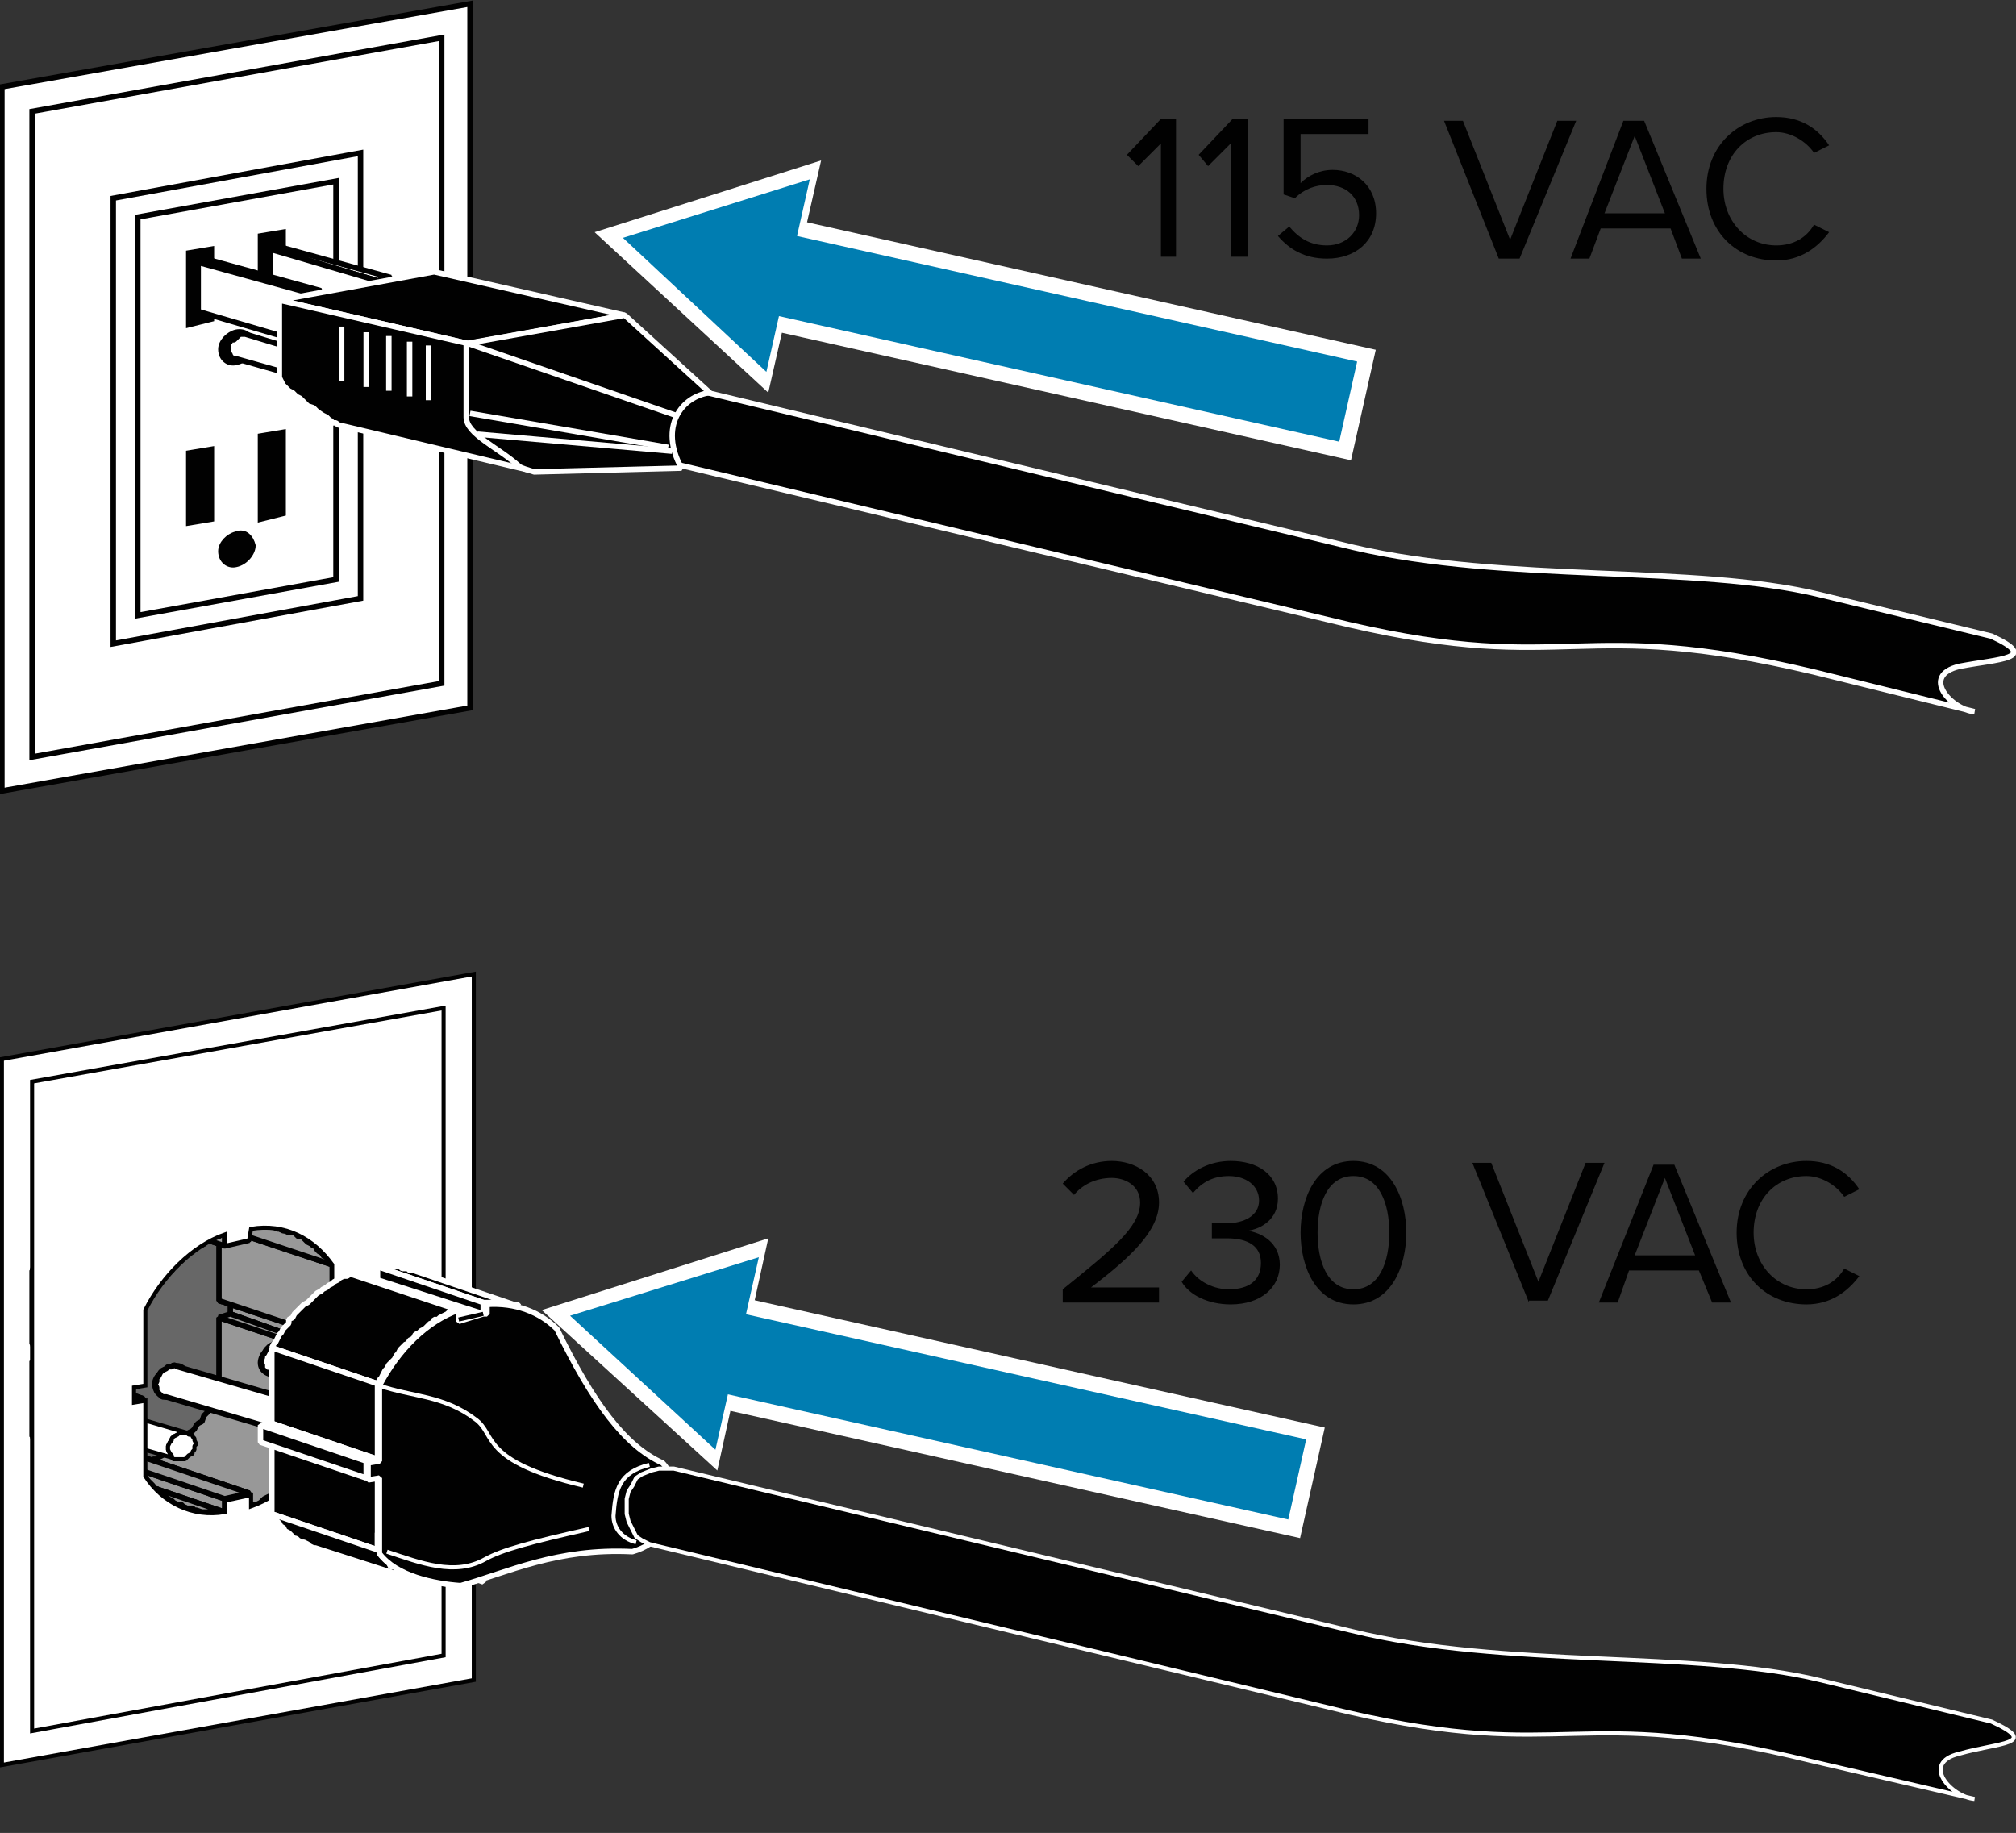 <?xml version="1.0" encoding="utf-8"?>
<!-- Generator: Adobe Illustrator 26.3.1, SVG Export Plug-In . SVG Version: 6.00 Build 0)  -->
<!DOCTYPE svg PUBLIC "-//W3C//DTD SVG 1.1//EN" "http://www.w3.org/Graphics/SVG/1.1/DTD/svg11.dtd">
<svg version="1.1" id="Layer_1" xmlns:x="http://ns.adobe.com/Extensibility/1.0/" xmlns:i="http://ns.adobe.com/AdobeIllustrator/10.0/" xmlns:graph="http://ns.adobe.com/Graphs/1.0/"
	 xmlns="http://www.w3.org/2000/svg" xmlns:xlink="http://www.w3.org/1999/xlink" x="0px" y="0px" width="106.8px" height="97.1px"
	 viewBox="0 0 106.8 97.1" style="enable-background:new 0 0 106.8 97.1;" xml:space="preserve">
<rect x="0" y="0" width="106.8" height="97.1" fill="#333333" stroke="none"/>
<style type="text/css">
	.st0{fill-rule:evenodd;clip-rule:evenodd;fill:#FFFFFF;}
	.st1{fill:none;stroke:#010101;stroke-width:0.216;stroke-miterlimit:2.613;}
	.st2{fill-rule:evenodd;clip-rule:evenodd;fill:#676767;}
	.st3{fill:none;stroke:#FFFFFF;stroke-width:0.288;stroke-linejoin:bevel;stroke-miterlimit:2.613;}
	.st4{fill-rule:evenodd;clip-rule:evenodd;fill:#989898;}
	.st5{fill:none;stroke:#010101;stroke-width:0.288;stroke-linejoin:bevel;stroke-miterlimit:2.613;}
	.st6{fill:none;stroke:#010101;stroke-width:0.216;stroke-linejoin:bevel;stroke-miterlimit:2.613;}
	.st7{fill-rule:evenodd;clip-rule:evenodd;fill:#010101;}
	.st8{fill:none;stroke:#FFFFFF;stroke-width:0.216;stroke-miterlimit:2.613;}
	.st9{fill:none;stroke:#FFFFFF;stroke-width:0.216;stroke-linejoin:bevel;stroke-miterlimit:2.613;}
	.st10{fill:none;stroke:#010101;stroke-width:0.288;stroke-miterlimit:2.613;}
	.st11{fill:none;stroke:#FFFFFF;stroke-width:0.288;stroke-miterlimit:2.613;}
	.st12{enable-background:new    ;}
	.st13{fill:#010101;}
	.st14{fill:none;stroke:#FFFFFF;stroke-width:6;stroke-linecap:square;stroke-miterlimit:1;}
	.st15{fill:#FFFFFF;}
	.st16{fill:none;stroke:#007DB1;stroke-width:4.35;stroke-linecap:square;stroke-miterlimit:10;}
	.st17{fill:#007DB1;}
</style>
<polygon class="st0" points="0.1,56.1 0.1,93.4 0.1,93.5 25.1,89 25.1,51.7 25.1,51.6 "/>
<polygon class="st1" points="0.1,56.1 0.1,93.4 0.1,93.5 25.1,89 25.1,51.7 25.1,51.6 "/>
<path class="st2" d="M7.5,63.7L6.1,64v-0.6c-1.7,0.6-3.3,2.2-4.2,4v4v0.9v4c0.9,1.4,2.5,2.2,4.2,1.9v-0.6l1.4-0.3v0.6
	c1.7-0.6,3.3-2.2,4.3-4v-4l0.5-0.1V69h-0.5v-4c-1-1.4-2.5-2.2-4.3-1.9V63.7z"/>
<path class="st3" d="M7.5,63.7L6.1,64v-0.6c-1.7,0.6-3.3,2.2-4.2,4v4v0.9v4c0.9,1.4,2.5,2.2,4.2,1.9v-0.6l1.4-0.3v0.6
	c1.7-0.6,3.3-2.2,4.3-4v-4l0.5-0.1V69h-0.5v-4c-1-1.4-2.5-2.2-4.3-1.9V63.7z"/>
<polygon class="st4" points="18.1,71.7 12.2,69.6 12.2,68.8 18.1,70.9 "/>
<polygon class="st5" points="18.1,71.7 12.2,69.6 12.2,68.8 18.1,70.9 "/>
<polygon class="st4" points="18.1,70.9 12.2,68.8 11.6,68.9 17.6,70.9 "/>
<polygon class="st5" points="18.1,70.9 12.2,68.8 11.6,68.9 17.6,70.9 "/>
<polygon class="st4" points="17.6,70.9 11.6,68.9 11.6,65 17.6,67 "/>
<polygon class="st5" points="17.6,70.9 11.6,68.9 11.6,65 17.6,67 "/>
<polygon class="st4" points="7.6,69.3 1.7,67.3 1.7,71.2 7.6,73.3 "/>
<polygon class="st5" points="7.6,69.3 1.7,67.3 1.7,71.2 7.6,73.3 "/>
<polygon class="st4" points="7.6,73.3 1.7,71.2 2.2,71.7 7.1,73.5 "/>
<polygon class="st5" points="7.6,73.3 1.7,71.2 2.2,71.7 7.1,73.5 "/>
<polygon class="st4" points="11.9,80.1 6,78.1 6,77.4 11.9,79.4 "/>
<polygon class="st5" points="11.9,80.1 6,78.1 6,77.4 11.9,79.4 "/>
<polygon class="st4" points="13.2,79.8 7.3,77.7 7.5,77.7 7.6,77.6 7.8,77.6 8,77.5 8.1,77.3 8.3,77.3 8.4,77.2 8.6,77.1 8.8,77 
	8.9,76.9 9.1,76.8 9.2,76.7 9.4,76.6 9.5,76.5 9.6,76.3 9.8,76.2 9.9,76.1 10,75.9 10.2,75.8 10.3,75.7 10.4,75.5 10.5,75.4 
	10.7,75.3 10.8,75 10.9,74.9 11,74.8 11.1,74.6 11.2,74.5 11.3,74.3 11.4,74.1 11.5,74 11.6,73.7 17.6,75.8 17.4,76 17.4,76.1 
	17.3,76.3 17.1,76.5 17.1,76.6 16.9,76.8 16.8,77 16.7,77.1 16.6,77.3 16.5,77.4 16.3,77.6 16.2,77.7 16.1,77.9 15.9,78 15.8,78.1 
	15.7,78.2 15.6,78.4 15.4,78.5 15.3,78.6 15.1,78.7 15,78.9 14.8,78.9 14.7,79.1 14.5,79.1 14.4,79.2 14.2,79.3 14,79.4 13.9,79.5 
	13.8,79.6 13.6,79.7 13.4,79.7 "/>
<polygon class="st5" points="13.2,79.8 7.3,77.7 7.5,77.7 7.6,77.6 7.8,77.6 8,77.5 8.1,77.3 8.3,77.3 8.4,77.2 8.6,77.1 8.8,77 
	8.9,76.9 9.1,76.8 9.2,76.7 9.4,76.6 9.5,76.5 9.6,76.3 9.8,76.2 9.9,76.1 10,75.9 10.2,75.8 10.3,75.7 10.4,75.5 10.5,75.4 
	10.7,75.3 10.8,75 10.9,74.9 11,74.8 11.1,74.6 11.2,74.5 11.3,74.3 11.4,74.1 11.5,74 11.6,73.7 17.6,75.8 17.4,76 17.4,76.1 
	17.3,76.3 17.1,76.5 17.1,76.6 16.9,76.8 16.8,77 16.7,77.1 16.6,77.3 16.5,77.4 16.3,77.6 16.2,77.7 16.1,77.9 15.9,78 15.8,78.1 
	15.7,78.2 15.6,78.4 15.4,78.5 15.3,78.6 15.1,78.7 15,78.9 14.8,78.9 14.7,79.1 14.5,79.1 14.4,79.2 14.2,79.3 14,79.4 13.9,79.5 
	13.8,79.6 13.6,79.7 13.4,79.7 "/>
<path class="st0" d="M4.5,74.4c-0.4,0.1-0.7,0.4-0.7,0.9c0,0.4,0.3,0.6,0.7,0.6c0.4-0.1,0.7-0.4,0.7-0.9C5.2,74.6,4.8,74.3,4.5,74.4
	z"/>
<path class="st1" d="M4.5,74.4c-0.4,0.1-0.7,0.4-0.7,0.9c0,0.4,0.3,0.6,0.7,0.6c0.4-0.1,0.7-0.4,0.7-0.9C5.2,74.6,4.8,74.3,4.5,74.4
	z"/>
<polygon class="st0" points="9.9,75.9 4.8,74.4 4.6,74.4 4.5,74.4 4.3,74.5 4.2,74.5 4,74.6 4,74.7 3.9,74.8 3.8,75 3.7,75.1 
	3.7,75.3 3.7,75.4 3.8,75.5 3.9,75.6 4,75.7 4,75.8 4.2,75.8 9.4,77.3 9.2,77.3 9.1,77.2 9.1,77.1 9,77 8.9,76.8 8.9,76.7 8.9,76.6 
	9,76.4 9.1,76.3 9.1,76.2 9.2,76.1 9.4,76 9.5,75.9 9.6,75.9 9.8,75.9 "/>
<polygon class="st6" points="9.9,75.9 4.8,74.4 4.6,74.4 4.5,74.4 4.3,74.5 4.2,74.5 4,74.6 4,74.7 3.9,74.8 3.8,75 3.7,75.1 
	3.7,75.3 3.7,75.4 3.8,75.5 3.9,75.6 4,75.7 4,75.8 4.2,75.8 9.4,77.3 9.2,77.3 9.1,77.2 9.1,77.1 9,77 8.9,76.8 8.9,76.7 8.9,76.6 
	9,76.4 9.1,76.3 9.1,76.2 9.2,76.1 9.4,76 9.5,75.9 9.6,75.9 9.8,75.9 "/>
<polygon class="st0" points="9.6,75.9 9.5,75.9 9.4,76 9.2,76.1 9.1,76.2 9.1,76.3 9,76.4 8.9,76.6 8.9,76.7 8.9,76.8 9,77 
	9.1,77.1 9.1,77.2 9.2,77.3 9.4,77.3 9.5,77.3 9.6,77.3 9.8,77.3 9.9,77.2 10,77.1 10.2,77 10.2,76.9 10.3,76.8 10.3,76.6 
	10.4,76.5 10.3,76.3 10.3,76.2 10.2,76.1 10.2,76 10,76 9.9,75.9 9.8,75.9 "/>
<polygon class="st6" points="9.6,75.9 9.5,75.9 9.4,76 9.2,76.1 9.1,76.2 9.1,76.3 9,76.4 8.9,76.6 8.9,76.7 8.9,76.8 9,77 
	9.1,77.1 9.1,77.2 9.2,77.3 9.4,77.3 9.5,77.3 9.6,77.3 9.8,77.3 9.9,77.2 10,77.1 10.2,77 10.2,76.9 10.3,76.8 10.3,76.6 
	10.4,76.5 10.3,76.3 10.3,76.2 10.2,76.1 10.2,76 10,76 9.9,75.9 9.8,75.9 "/>
<polygon class="st4" points="13.2,79.1 7.3,77.1 7.3,77.7 13.2,79.8 "/>
<polygon class="st5" points="13.2,79.1 7.3,77.1 7.3,77.7 13.2,79.8 "/>
<polygon class="st4" points="9.9,79.9 4,77.9 4.1,77.9 4.2,77.9 4.4,77.9 4.5,78 4.7,78 4.8,78.1 5,78.1 5.2,78.1 5.3,78.1 
	5.5,78.1 5.6,78.1 5.8,78.1 6,78.1 11.9,80.1 11.7,80.1 11.6,80.1 11.4,80.1 11.2,80.1 11.1,80.1 10.9,80.1 10.8,80.1 10.7,80.1 
	10.4,80 10.3,80 10.2,79.9 10,79.9 "/>
<polygon class="st5" points="9.9,79.9 4,77.9 4.1,77.9 4.2,77.9 4.4,77.9 4.5,78 4.7,78 4.8,78.1 5,78.1 5.2,78.1 5.3,78.1 
	5.5,78.1 5.6,78.1 5.8,78.1 6,78.1 11.9,80.1 11.7,80.1 11.6,80.1 11.4,80.1 11.2,80.1 11.1,80.1 10.9,80.1 10.8,80.1 10.7,80.1 
	10.4,80 10.3,80 10.2,79.9 10,79.9 "/>
<polygon class="st4" points="7.6,78.1 1.7,76.1 1.8,76.2 1.9,76.3 1.9,76.5 2.1,76.6 2.2,76.7 2.3,76.8 2.4,76.9 2.5,77 2.7,77.1 
	2.7,77.2 2.9,77.3 3,77.3 3.2,77.4 3.3,77.5 3.4,77.6 3.5,77.6 3.7,77.7 3.8,77.8 4,77.9 9.9,79.9 9.7,79.8 9.6,79.7 9.4,79.7 
	9.4,79.7 9.2,79.6 9.1,79.5 8.9,79.4 8.8,79.3 8.7,79.2 8.6,79.1 8.4,79.1 8.4,78.9 8.2,78.9 8.1,78.7 8,78.6 7.9,78.5 7.8,78.4 
	7.7,78.3 "/>
<polygon class="st5" points="7.6,78.1 1.7,76.1 1.8,76.2 1.9,76.3 1.9,76.5 2.1,76.6 2.2,76.7 2.3,76.8 2.4,76.9 2.5,77 2.7,77.1 
	2.7,77.2 2.9,77.3 3,77.3 3.2,77.4 3.3,77.5 3.4,77.6 3.5,77.6 3.7,77.7 3.8,77.8 4,77.9 9.9,79.9 9.7,79.8 9.6,79.7 9.4,79.7 
	9.4,79.7 9.2,79.6 9.1,79.5 8.9,79.4 8.8,79.3 8.7,79.2 8.6,79.1 8.4,79.1 8.4,78.9 8.2,78.9 8.1,78.7 8,78.6 7.9,78.5 7.8,78.4 
	7.7,78.3 "/>
<polygon class="st4" points="11.9,79.4 6,77.4 7.3,77.1 13.2,79.1 "/>
<polygon class="st5" points="11.9,79.4 6,77.4 7.3,77.1 13.2,79.1 "/>
<polygon class="st4" points="7.6,74.1 1.7,72.1 1.7,76.1 7.6,78.1 "/>
<polygon class="st5" points="7.6,74.1 1.7,72.1 1.7,76.1 7.6,78.1 "/>
<polygon class="st4" points="7.1,74.3 2,72.5 1.7,72.1 7.6,74.1 "/>
<polygon class="st5" points="7.1,74.3 2,72.5 1.7,72.1 7.6,74.1 "/>
<polygon class="st4" points="17.6,75.8 11.6,73.7 11.6,69.8 17.6,71.8 "/>
<polygon class="st5" points="17.6,75.8 11.6,73.7 11.6,69.8 17.6,71.8 "/>
<polygon class="st4" points="17.6,71.8 11.6,69.8 12.2,69.6 18.1,71.7 "/>
<polygon class="st5" points="17.6,71.8 11.6,69.8 12.2,69.6 18.1,71.7 "/>
<polygon class="st4" points="13.2,65.7 7.3,63.6 6,64 11.9,66 "/>
<polygon class="st5" points="13.2,65.7 7.3,63.6 6,64 11.9,66 "/>
<polygon class="st4" points="11.9,66 6,64 6,63.3 11.9,65.3 "/>
<polygon class="st5" points="11.9,66 6,64 6,63.3 11.9,65.3 "/>
<polygon class="st4" points="11.9,65.3 6,63.3 5.8,63.4 5.6,63.5 5.5,63.5 5.3,63.6 5.2,63.7 5,63.7 4.8,63.8 4.7,64 4.5,64 
	4.4,64.1 4.2,64.2 4.1,64.3 4,64.5 3.8,64.6 3.7,64.7 3.5,64.8 3.4,65 3.3,65.1 3.2,65.3 3,65.4 2.9,65.5 2.7,65.7 2.7,65.8 2.5,66 
	2.4,66.1 2.3,66.3 2.2,66.4 2.1,66.6 1.9,66.8 1.9,66.9 1.8,67.1 1.7,67.3 7.6,69.3 7.7,69.1 7.8,69 7.9,68.8 8,68.6 8.1,68.5 
	8.2,68.3 8.4,68.1 8.4,68 8.6,67.8 8.7,67.7 8.8,67.6 8.9,67.4 9.1,67.3 9.2,67.1 9.4,67 9.4,66.8 9.6,66.8 9.7,66.6 9.9,66.5 
	10,66.4 10.2,66.3 10.3,66.2 10.4,66 10.6,66 10.8,65.9 10.9,65.8 11.1,65.7 11.2,65.6 11.4,65.5 11.6,65.5 11.7,65.4 "/>
<polygon class="st5" points="11.9,65.3 6,63.3 5.8,63.4 5.6,63.5 5.5,63.5 5.3,63.6 5.2,63.7 5,63.7 4.8,63.8 4.7,64 4.5,64 
	4.4,64.1 4.2,64.2 4.1,64.3 4,64.5 3.8,64.6 3.7,64.7 3.5,64.8 3.4,65 3.3,65.1 3.2,65.3 3,65.4 2.9,65.5 2.7,65.7 2.7,65.8 2.5,66 
	2.4,66.1 2.3,66.3 2.2,66.4 2.1,66.6 1.9,66.8 1.9,66.9 1.8,67.1 1.7,67.3 7.6,69.3 7.7,69.1 7.8,69 7.9,68.8 8,68.6 8.1,68.5 
	8.2,68.3 8.4,68.1 8.4,68 8.6,67.8 8.7,67.7 8.8,67.6 8.9,67.4 9.1,67.3 9.2,67.1 9.4,67 9.4,66.8 9.6,66.8 9.7,66.6 9.9,66.5 
	10,66.4 10.2,66.3 10.3,66.2 10.4,66 10.6,66 10.8,65.9 10.9,65.8 11.1,65.7 11.2,65.6 11.4,65.5 11.6,65.5 11.7,65.4 "/>
<polygon class="st4" points="17.6,67 11.6,65 11.5,64.8 11.4,64.7 11.3,64.6 11.2,64.5 11.1,64.3 11,64.2 10.9,64.1 10.8,64 
	10.7,64 10.5,63.8 10.4,63.7 10.3,63.7 10.2,63.6 10,63.5 9.9,63.5 9.8,63.4 9.6,63.3 9.5,63.2 9.4,63.2 9.2,63.2 15.1,65.2 
	15.3,65.3 15.4,65.3 15.6,65.3 15.7,65.4 15.8,65.5 16,65.5 16.1,65.6 16.2,65.7 16.3,65.8 16.5,65.9 16.6,66 16.7,66 16.8,66.2 
	16.9,66.3 17.1,66.4 17.1,66.5 17.3,66.6 17.4,66.8 17.4,66.8 "/>
<polygon class="st5" points="17.6,67 11.6,65 11.5,64.8 11.4,64.7 11.3,64.6 11.2,64.5 11.1,64.3 11,64.2 10.9,64.1 10.8,64 
	10.7,64 10.5,63.8 10.4,63.7 10.3,63.7 10.2,63.6 10,63.5 9.9,63.5 9.8,63.4 9.6,63.3 9.5,63.2 9.4,63.2 9.2,63.2 15.1,65.2 
	15.3,65.3 15.4,65.3 15.6,65.3 15.7,65.4 15.8,65.5 16,65.5 16.1,65.6 16.2,65.7 16.3,65.8 16.5,65.9 16.6,66 16.7,66 16.8,66.2 
	16.9,66.3 17.1,66.4 17.1,66.5 17.3,66.6 17.4,66.8 17.4,66.8 "/>
<polygon class="st4" points="15.1,65.2 9.2,63.2 9.1,63.1 8.9,63.1 8.8,63 8.6,63 8.4,63 8.3,62.9 8.1,62.9 8,62.9 7.8,62.9 
	7.6,62.9 7.5,62.9 7.3,62.9 13.2,65 13.4,65 13.6,65 13.8,65 13.9,65 14,65 14.2,65 14.4,65 14.5,65 14.7,65.1 14.8,65.1 15,65.2 
	"/>
<polygon class="st5" points="15.1,65.2 9.2,63.2 9.1,63.1 8.9,63.1 8.8,63 8.6,63 8.4,63 8.3,62.9 8.1,62.9 8,62.9 7.8,62.9 
	7.6,62.9 7.5,62.9 7.3,62.9 13.2,65 13.4,65 13.6,65 13.8,65 13.9,65 14,65 14.2,65 14.4,65 14.5,65 14.7,65.1 14.8,65.1 15,65.2 
	"/>
<polygon class="st4" points="13.2,65 7.3,62.9 7.3,63.6 13.2,65.7 "/>
<polygon class="st5" points="13.2,65 7.3,62.9 7.3,63.6 13.2,65.7 "/>
<path class="st0" d="M13.2,65.7L11.9,66v-0.6c-1.7,0.6-3.3,2.2-4.2,4v4l-0.6,0.1v0.8l0.6-0.1v4c0.9,1.4,2.5,2.2,4.2,1.9v-0.6
	l1.4-0.3v0.6c1.7-0.6,3.3-2.2,4.3-4v-4l0.5-0.1v-0.8L17.6,71v-4c-1-1.4-2.5-2.2-4.3-1.9L13.2,65.7L13.2,65.7z M23.5,53.4v34.3
	l-21.8,4V57.3L23.5,53.4z"/>
<path class="st1" d="M13.2,65.7L11.9,66v-0.6c-1.7,0.6-3.3,2.2-4.2,4v4l-0.6,0.1v0.8l0.6-0.1v4c0.9,1.4,2.5,2.2,4.2,1.9v-0.6
	l1.4-0.3v0.6c1.7-0.6,3.3-2.2,4.3-4v-4l0.5-0.1v-0.8L17.6,71v-4c-1-1.4-2.5-2.2-4.3-1.9L13.2,65.7L13.2,65.7z M23.5,53.4v34.3
	l-21.8,4V57.3L23.5,53.4z"/>
<path class="st0" d="M14.7,71.2c-0.4,0.1-0.9,0.5-0.9,1c0,0.4,0.4,0.7,0.9,0.6c0.4-0.1,0.9-0.5,0.9-1C15.6,71.4,15.1,71.1,14.7,71.2
	z"/>
<path class="st5" d="M14.7,71.2c-0.4,0.1-0.9,0.5-0.9,1c0,0.4,0.4,0.7,0.9,0.6c0.4-0.1,0.9-0.5,0.9-1C15.6,71.4,15.1,71.1,14.7,71.2
	z"/>
<polygon class="st0" points="21.2,73 15,71.2 14.8,71.2 14.7,71.2 14.5,71.2 14.3,71.3 14.2,71.4 14.1,71.5 14,71.7 13.9,71.8 
	13.9,71.9 13.8,72.2 13.9,72.3 13.9,72.5 14,72.6 14.1,72.7 14.2,72.7 14.3,72.8 20.5,74.6 20.4,74.5 20.3,74.5 20.2,74.4 
	20.1,74.3 20,74.1 20,73.9 20,73.7 20.1,73.6 20.2,73.5 20.3,73.3 20.4,73.2 20.5,73 20.7,73 20.9,73 21,72.9 "/>
<polygon class="st5" points="21.2,73 15,71.2 14.8,71.2 14.7,71.2 14.5,71.2 14.3,71.3 14.2,71.4 14.1,71.5 14,71.7 13.9,71.8 
	13.9,71.9 13.8,72.2 13.9,72.3 13.9,72.5 14,72.6 14.1,72.7 14.2,72.7 14.3,72.8 20.5,74.6 20.4,74.5 20.3,74.5 20.2,74.4 
	20.1,74.3 20,74.1 20,73.9 20,73.7 20.1,73.6 20.2,73.5 20.3,73.3 20.4,73.2 20.5,73 20.7,73 20.9,73 21,72.9 "/>
<polygon class="st0" points="20.9,73 20.7,73 20.5,73 20.4,73.2 20.3,73.3 20.2,73.5 20.1,73.6 20,73.7 20,73.9 20,74.1 20.1,74.3 
	20.2,74.4 20.3,74.5 20.4,74.5 20.5,74.6 20.7,74.6 20.9,74.6 21,74.5 21.2,74.5 21.3,74.4 21.5,74.3 21.6,74.1 21.7,74 21.7,73.8 
	21.7,73.6 21.7,73.5 21.7,73.3 21.6,73.2 21.5,73.1 21.3,73 21.2,73 21,72.9 "/>
<polygon class="st5" points="20.9,73 20.7,73 20.5,73 20.4,73.2 20.3,73.3 20.2,73.5 20.1,73.6 20,73.7 20,73.9 20,74.1 20.1,74.3 
	20.2,74.4 20.3,74.5 20.4,74.5 20.5,74.6 20.7,74.6 20.9,74.6 21,74.5 21.2,74.5 21.3,74.4 21.5,74.3 21.6,74.1 21.7,74 21.7,73.8 
	21.7,73.6 21.7,73.5 21.7,73.3 21.6,73.2 21.5,73.1 21.3,73 21.2,73 21,72.9 "/>
<path class="st0" d="M9.1,72.4c-0.4,0.1-0.9,0.5-0.9,0.9c0,0.5,0.4,0.8,0.9,0.7c0.5-0.1,0.9-0.5,0.9-1C9.9,72.6,9.6,72.2,9.1,72.4z"
	/>
<path class="st5" d="M9.1,72.4c-0.4,0.1-0.9,0.5-0.9,0.9c0,0.5,0.4,0.8,0.9,0.7c0.5-0.1,0.9-0.5,0.9-1C9.9,72.6,9.6,72.2,9.1,72.4z"
	/>
<polygon class="st0" points="15.6,74.2 9.4,72.4 9.2,72.3 9.1,72.4 8.9,72.4 8.8,72.5 8.6,72.6 8.5,72.7 8.4,72.9 8.3,73 8.3,73.2 
	8.2,73.3 8.3,73.5 8.3,73.7 8.4,73.8 8.5,73.9 8.6,74 8.8,74 14.9,75.8 14.8,75.8 14.7,75.7 14.5,75.5 14.5,75.5 14.5,75.3 
	14.4,75.1 14.5,75 14.5,74.8 14.5,74.6 14.7,74.5 14.8,74.4 14.9,74.3 15.1,74.2 15.3,74.1 15.4,74.1 "/>
<polygon class="st5" points="15.6,74.2 9.4,72.4 9.2,72.3 9.1,72.4 8.9,72.4 8.8,72.5 8.6,72.6 8.5,72.7 8.4,72.9 8.3,73 8.3,73.2 
	8.2,73.3 8.3,73.5 8.3,73.7 8.4,73.8 8.5,73.9 8.6,74 8.8,74 14.9,75.8 14.8,75.8 14.7,75.7 14.5,75.5 14.5,75.5 14.5,75.3 
	14.4,75.1 14.5,75 14.5,74.8 14.5,74.6 14.7,74.5 14.8,74.4 14.9,74.3 15.1,74.2 15.3,74.1 15.4,74.1 "/>
<polygon class="st0" points="15.3,74.1 15.1,74.2 14.9,74.3 14.8,74.4 14.7,74.5 14.5,74.6 14.5,74.8 14.5,75 14.4,75.1 14.5,75.3 
	14.5,75.5 14.5,75.5 14.7,75.7 14.8,75.8 14.9,75.8 15.1,75.8 15.3,75.8 15.4,75.8 15.6,75.7 15.8,75.6 15.8,75.5 16,75.3 
	16.1,75.2 16.1,75 16.1,74.8 16.1,74.7 16.1,74.5 16,74.4 15.8,74.3 15.8,74.2 15.6,74.2 15.4,74.1 "/>
<polygon class="st5" points="15.3,74.1 15.1,74.2 14.9,74.3 14.8,74.4 14.7,74.5 14.5,74.6 14.5,74.8 14.5,75 14.4,75.1 14.5,75.3 
	14.5,75.5 14.5,75.5 14.7,75.7 14.8,75.8 14.9,75.8 15.1,75.8 15.3,75.8 15.4,75.8 15.6,75.7 15.8,75.6 15.8,75.5 16,75.3 
	16.1,75.2 16.1,75 16.1,74.8 16.1,74.7 16.1,74.5 16,74.4 15.8,74.3 15.8,74.2 15.6,74.2 15.4,74.1 "/>
<polygon class="st0" points="25.6,69.6 20,67.8 18.6,68.1 24.3,70 "/>
<polygon class="st3" points="25.6,69.6 20,67.8 18.6,68.1 24.3,70 "/>
<polygon class="st7" points="24.3,69.4 18.6,67.5 18.5,67.5 18.4,67.6 18.2,67.6 18,67.7 17.9,67.8 17.7,67.9 17.6,68 17.4,68.1 
	17.3,68.2 17.1,68.3 17,68.4 16.8,68.5 16.7,68.6 16.6,68.7 16.4,68.9 16.3,69 16.1,69.1 16,69.2 15.8,69.4 15.7,69.5 15.6,69.6 
	15.5,69.8 15.3,69.9 15.3,70.1 15.1,70.3 15,70.4 14.9,70.6 14.8,70.7 14.7,70.9 14.6,71.1 14.5,71.2 14.4,71.4 20,73.3 20.1,73.1 
	20.2,73 20.3,72.8 20.4,72.6 20.5,72.5 20.6,72.3 20.7,72.2 20.9,72 21,71.8 21.1,71.7 21.2,71.5 21.3,71.4 21.5,71.2 21.6,71.2 
	21.7,71 21.9,70.9 22,70.7 22.2,70.6 22.3,70.5 22.5,70.4 22.6,70.3 22.8,70.1 22.9,70.1 23,69.9 23.2,69.9 23.3,69.8 23.5,69.7 
	23.7,69.6 23.8,69.5 24,69.4 24.1,69.4 "/>
<polygon class="st3" points="24.3,69.4 18.6,67.5 18.5,67.5 18.4,67.6 18.2,67.6 18,67.7 17.9,67.8 17.7,67.9 17.6,68 17.4,68.1 
	17.3,68.2 17.1,68.3 17,68.4 16.8,68.5 16.7,68.6 16.6,68.7 16.4,68.9 16.3,69 16.1,69.1 16,69.2 15.8,69.4 15.7,69.5 15.6,69.6 
	15.5,69.8 15.3,69.9 15.3,70.1 15.1,70.3 15,70.4 14.9,70.6 14.8,70.7 14.7,70.9 14.6,71.1 14.5,71.2 14.4,71.4 20,73.3 20.1,73.1 
	20.2,73 20.3,72.8 20.4,72.6 20.5,72.5 20.6,72.3 20.7,72.2 20.9,72 21,71.8 21.1,71.7 21.2,71.5 21.3,71.4 21.5,71.2 21.6,71.2 
	21.7,71 21.9,70.9 22,70.7 22.2,70.6 22.3,70.5 22.5,70.4 22.6,70.3 22.8,70.1 22.9,70.1 23,69.9 23.2,69.9 23.3,69.8 23.5,69.7 
	23.7,69.6 23.8,69.5 24,69.4 24.1,69.4 "/>
<polygon class="st7" points="20,73.3 14.4,71.4 14.4,75.4 20,77.3 "/>
<polygon class="st3" points="20,73.3 14.4,71.4 14.4,75.4 20,77.3 "/>
<polygon class="st7" points="20,77.3 14.4,75.4 13.8,75.5 19.4,77.4 "/>
<polygon class="st3" points="20,77.3 14.4,75.4 13.8,75.5 19.4,77.4 "/>
<polygon class="st7" points="20,78.1 14.4,76.3 14.4,80.2 20,82.1 "/>
<polygon class="st3" points="20,78.1 14.4,76.3 14.4,80.2 20,82.1 "/>
<polygon class="st7" points="19.4,77.4 13.8,75.5 13.8,76.4 19.4,78.3 "/>
<polygon class="st3" points="19.4,77.4 13.8,75.5 13.8,76.4 19.4,78.3 "/>
<polygon class="st7" points="20,82.1 14.4,80.2 14.5,80.4 14.6,80.5 14.7,80.6 14.8,80.7 14.9,80.9 15,80.9 15.1,81.1 15.3,81.2 
	15.3,81.2 15.5,81.4 15.6,81.5 15.7,81.5 15.8,81.6 16,81.7 16.1,81.7 16.3,81.8 16.4,81.9 16.6,82 16.7,82 22.3,83.8 22.2,83.8 
	22,83.8 21.9,83.7 21.7,83.6 21.6,83.5 21.5,83.5 21.3,83.4 21.2,83.3 21.1,83.3 21,83.1 20.9,83 20.7,83 20.6,82.8 20.5,82.7 
	20.4,82.6 20.3,82.5 20.2,82.4 20.1,82.2 "/>
<polygon class="st3" points="20,82.1 14.4,80.2 14.5,80.4 14.6,80.5 14.7,80.6 14.8,80.7 14.9,80.9 15,80.9 15.1,81.1 15.3,81.2 
	15.3,81.2 15.5,81.4 15.6,81.5 15.7,81.5 15.8,81.6 16,81.7 16.1,81.7 16.3,81.8 16.4,81.9 16.6,82 16.7,82 22.3,83.8 22.2,83.8 
	22,83.8 21.9,83.7 21.7,83.6 21.6,83.5 21.5,83.5 21.3,83.4 21.2,83.3 21.1,83.3 21,83.1 20.9,83 20.7,83 20.6,82.8 20.5,82.7 
	20.4,82.6 20.3,82.5 20.2,82.4 20.1,82.2 "/>
<polygon class="st7" points="25.6,83.1 20,81.2 20,81.9 25.6,83.8 "/>
<polygon class="st3" points="25.6,83.1 20,81.2 20,81.9 25.6,83.8 "/>
<polygon class="st7" points="30.5,74.8 24.9,73 24.3,73.1 30,75 "/>
<polygon class="st3" points="30.5,74.8 24.9,73 24.3,73.1 30,75 "/>
<polygon class="st7" points="27.5,69.2 21.9,67.3 21.7,67.3 21.6,67.2 21.5,67.2 21.3,67.2 21.2,67.1 21,67.1 20.9,67.1 20.7,67.1 
	20.5,67.1 20.4,67.1 20.2,67.1 20,67.1 25.6,69 25.8,69 26,69 26.1,69 26.3,69 26.5,69 26.6,69 26.8,69 26.9,69.1 27.1,69.1 
	27.2,69.1 27.4,69.1 "/>
<polygon class="st3" points="27.5,69.2 21.9,67.3 21.7,67.3 21.6,67.2 21.5,67.2 21.3,67.2 21.2,67.1 21,67.1 20.9,67.1 20.7,67.1 
	20.5,67.1 20.4,67.1 20.2,67.1 20,67.1 25.6,69 25.8,69 26,69 26.1,69 26.3,69 26.5,69 26.6,69 26.8,69 26.9,69.1 27.1,69.1 
	27.2,69.1 27.4,69.1 "/>
<polygon class="st7" points="25.6,69 20,67.1 20,67.8 25.6,69.6 "/>
<polygon class="st3" points="25.6,69 20,67.1 20,67.8 25.6,69.6 "/>
<path class="st7" d="M25.6,69.6L24.3,70v-0.6c-1.7,0.6-3.2,2.1-4.2,4v4l-0.6,0.1v0.9l0.6-0.1v4c0.9,1.2,2.9,1.6,4.3,1.7
	c2.5-0.7,5.1-2,9.1-1.8c1.4-0.4,2-1.4,2.2-2.7c0.1-0.8-0.2-1.6-0.6-2c-2-0.9-3.7-3.2-5.6-7.1c-0.9-0.9-2.2-1.4-3.7-1.3v0.5H25.6z"/>
<path class="st3" d="M25.6,69.6L24.3,70v-0.6c-1.7,0.6-3.2,2.1-4.2,4v4l-0.6,0.1v0.9l0.6-0.1v4c0.9,1.2,2.9,1.6,4.3,1.7
	c2.5-0.7,5.1-2,9.1-1.8c1.4-0.4,2-1.4,2.2-2.7c0.1-0.8-0.2-1.6-0.6-2c-2-0.9-3.7-3.2-5.6-7.1c-0.9-0.9-2.2-1.4-3.7-1.3v0.5H25.6z"/>
<line class="st1" x1="25.6" y1="69.6" x2="24.3" y2="69.9"/>
<line class="st1" x1="25.6" y1="83.2" x2="24.3" y2="83.5"/>
<path class="st8" d="M20.1,73.4c1.7,0.6,3.4,0.5,5.1,1.8c1.1,0.8,0.2,2.2,5.7,3.5"/>
<path class="st8" d="M20.5,82.2c1.8,0.6,3.6,1.3,5.2,0.4c0.9-0.5,2.4-0.9,5.5-1.6"/>
<path class="st8" d="M34.4,77.6c-1.6,0.4-1.8,1.3-1.9,2.7c0,0.6,0.4,1.2,1.2,1.4"/>
<path class="st7" d="M105.5,91.2L96.4,89c-6.6-1.6-16.7-0.6-24.8-2.6l-35.9-8.6h-0.4h-0.4l-0.4,0.1L34,78.1l-0.3,0.2l-0.2,0.4
	L33.3,79l-0.1,0.4v0.4v0.4l0.1,0.4l0.2,0.4l0.2,0.4l0.3,0.2l0.4,0.2l0.4,0.1l36.6,8.8c11.7,2.7,12-0.5,24.6,2.6l8.6,2
	c-1.2-0.1-2.9-1.9-0.8-2.4C105.9,92.3,108.1,92.4,105.5,91.2z"/>
<path class="st9" d="M105.5,91.2L96.4,89c-6.6-1.6-16.7-0.6-24.8-2.6l-35.9-8.6h-0.4h-0.4l-0.4,0.1L34,78.1l-0.3,0.2l-0.2,0.4
	L33.3,79l-0.1,0.4v0.4v0.4l0.1,0.4l0.2,0.4l0.2,0.4l0.3,0.2l0.4,0.2l0.4,0.1l36.6,8.8c11.7,2.7,12-0.5,24.6,2.6l8.6,2
	c-1.2-0.1-2.9-1.9-0.8-2.4C105.9,92.3,108.1,92.4,105.5,91.2z"/>
<polygon class="st0" points="0.1,4.6 0.1,41.9 0.1,41.9 24.9,37.5 24.9,0.2 24.9,0.2 "/>
<polygon class="st10" points="0.1,4.6 0.1,41.9 0.1,41.9 24.9,37.5 24.9,0.2 24.9,0.2 "/>
<polygon class="st0" points="23.4,2 23.4,36.2 1.7,40.1 1.7,5.9 "/>
<polygon class="st10" points="23.4,2 23.4,36.2 1.7,40.1 1.7,5.9 "/>
<polygon class="st0" points="19.1,8.1 19.1,31.7 6,34.1 6,10.5 "/>
<polygon class="st10" points="19.1,8.1 19.1,31.7 6,34.1 6,10.5 "/>
<polygon class="st0" points="17.8,9.6 17.8,30.7 7.3,32.6 7.3,11.5 "/>
<polygon class="st10" points="17.8,9.6 17.8,30.7 7.3,32.6 7.3,11.5 "/>
<polygon class="st7" points="15,12.3 15,16.7 13.8,16.9 13.8,12.5 "/>
<polygon class="st10" points="15,12.3 15,16.7 13.8,16.9 13.8,12.5 "/>
<polygon class="st7" points="11.2,13.2 11.2,16.9 10,17.2 10,13.4 "/>
<polygon class="st10" points="11.2,13.2 11.2,16.9 10,17.2 10,13.4 "/>
<polygon class="st7" points="15,22.9 15,27.2 13.8,27.5 13.8,23.1 "/>
<polygon class="st10" points="15,22.9 15,27.2 13.8,27.5 13.8,23.1 "/>
<polygon class="st7" points="11.2,23.8 11.2,27.5 10,27.7 10,24 "/>
<polygon class="st10" points="11.2,23.8 11.2,27.5 10,27.7 10,24 "/>
<path class="st0" d="M11.2,13.8l-0.6,0.1v2.7l0.6-0.1V13.8z M14.9,13.1l-0.6,0.1v2.7l0.6-0.1V13.1z"/>
<path class="st5" d="M11.2,13.8l-0.6,0.1v2.7l0.6-0.1V13.8z M14.9,13.1l-0.6,0.1v2.7l0.6-0.1V13.1z"/>
<polygon class="st0" points="20.7,14.7 14.9,13.1 14.3,13.2 20.1,14.9 "/>
<polygon class="st5" points="20.7,14.7 14.9,13.1 14.3,13.2 20.1,14.9 "/>
<polygon class="st0" points="20.1,14.9 14.3,13.2 14.3,15.9 20.1,17.5 "/>
<polygon class="st5" points="20.1,14.9 14.3,13.2 14.3,15.9 20.1,17.5 "/>
<polygon class="st0" points="17,15.4 11.2,13.8 10.5,13.9 16.3,15.5 "/>
<polygon class="st5" points="17,15.4 11.2,13.8 10.5,13.9 16.3,15.5 "/>
<polygon class="st0" points="16.3,15.5 10.5,13.9 10.5,16.5 16.3,18.2 "/>
<polygon class="st5" points="16.3,15.5 10.5,13.9 10.5,16.5 16.3,18.2 "/>
<path class="st0" d="M17,15.4l-0.6,0.1v2.7L17,18V15.4z M20.7,14.7l-0.6,0.1v2.7l0.6-0.1V14.7z"/>
<path class="st5" d="M17,15.4l-0.6,0.1v2.7L17,18V15.4z M20.7,14.7l-0.6,0.1v2.7l0.6-0.1V14.7z"/>
<path class="st7" d="M12.5,17.6c-0.4,0.1-0.8,0.5-0.8,0.9c0,0.5,0.4,0.8,0.8,0.7c0.5-0.1,0.9-0.5,0.9-1C13.3,17.8,13,17.5,12.5,17.6
	z"/>
<path class="st10" d="M12.5,17.6c-0.4,0.1-0.8,0.5-0.8,0.9c0,0.5,0.4,0.8,0.8,0.7c0.5-0.1,0.9-0.5,0.9-1
	C13.3,17.8,13,17.5,12.5,17.6z"/>
<path class="st0" d="M12.7,17.7c-0.3,0.1-0.6,0.4-0.6,0.8c0,0.3,0.3,0.6,0.6,0.5c0.4-0.1,0.6-0.4,0.6-0.8C13.3,18,13,17.7,12.7,17.7
	z"/>
<path class="st5" d="M12.7,17.7c-0.3,0.1-0.6,0.4-0.6,0.8c0,0.3,0.3,0.6,0.6,0.5c0.4-0.1,0.6-0.4,0.6-0.8C13.3,18,13,17.7,12.7,17.7
	z"/>
<polygon class="st0" points="17.6,19.1 13,17.7 12.8,17.7 12.7,17.7 12.6,17.8 12.5,17.9 12.4,18 12.2,18 12.2,18.1 12.1,18.2 
	12.1,18.4 12.1,18.5 12.1,18.6 12.1,18.7 12.2,18.8 12.2,18.9 12.4,19 12.5,19 17.1,20.3 17,20.3 16.8,20.3 16.8,20.2 16.8,20 
	16.7,20 16.7,19.8 16.7,19.7 16.8,19.6 16.8,19.5 16.8,19.3 17,19.3 17.1,19.2 17.2,19.1 17.4,19.1 17.4,19.1 "/>
<polygon class="st5" points="17.6,19.1 13,17.7 12.8,17.7 12.7,17.7 12.6,17.8 12.5,17.9 12.4,18 12.2,18 12.2,18.1 12.1,18.2 
	12.1,18.4 12.1,18.5 12.1,18.6 12.1,18.7 12.2,18.8 12.2,18.9 12.4,19 12.5,19 17.1,20.3 17,20.3 16.8,20.3 16.8,20.2 16.8,20 
	16.7,20 16.7,19.8 16.7,19.7 16.8,19.6 16.8,19.5 16.8,19.3 17,19.3 17.1,19.2 17.2,19.1 17.4,19.1 17.4,19.1 "/>
<polygon class="st0" points="17.4,19.1 17.2,19.1 17.1,19.2 17,19.3 16.8,19.3 16.8,19.5 16.8,19.6 16.7,19.7 16.7,19.8 16.7,20 
	16.8,20 16.8,20.2 16.8,20.3 17,20.3 17.1,20.3 17.2,20.3 17.4,20.3 17.4,20.3 17.6,20.3 17.6,20.2 17.8,20.1 17.9,20 17.9,19.8 
	17.9,19.8 17.9,19.6 17.9,19.5 17.9,19.4 17.9,19.3 17.8,19.2 17.6,19.1 17.6,19.1 "/>
<polygon class="st5" points="17.4,19.1 17.2,19.1 17.1,19.2 17,19.3 16.8,19.3 16.8,19.5 16.8,19.6 16.7,19.7 16.7,19.8 16.7,20 
	16.8,20 16.8,20.2 16.8,20.3 17,20.3 17.1,20.3 17.2,20.3 17.4,20.3 17.4,20.3 17.6,20.3 17.6,20.2 17.8,20.1 17.9,20 17.9,19.8 
	17.9,19.8 17.9,19.6 17.9,19.5 17.9,19.4 17.9,19.3 17.8,19.2 17.6,19.1 17.6,19.1 "/>
<path class="st7" d="M12.5,28.3c-0.4,0.1-0.8,0.5-0.8,0.9c0,0.5,0.4,0.8,0.8,0.7c0.5-0.1,0.9-0.6,0.9-1C13.3,28.5,13,28.1,12.5,28.3
	z"/>
<path class="st10" d="M12.5,28.3c-0.4,0.1-0.8,0.5-0.8,0.9c0,0.5,0.4,0.8,0.8,0.7c0.5-0.1,0.9-0.6,0.9-1
	C13.3,28.5,13,28.1,12.5,28.3z"/>
<path class="st7" d="M105.5,33.7l-9.1-2.2c-6.6-1.6-16.6-0.6-24.7-2.5l-35.9-8.6h-0.4H35l-0.4,0.1l-0.3,0.2l-0.4,0.2l-0.2,0.3
	l-0.2,0.4L33.4,22l-0.1,0.4l0.1,0.4l0.1,0.4l0.2,0.4l0.2,0.3l0.4,0.2l0.3,0.2l0.4,0.1l36.5,8.7c11.7,2.7,12-0.5,24.6,2.5l8.5,2.1
	c-1.2-0.1-2.9-1.9-0.8-2.4C105.9,34.9,108.1,34.9,105.5,33.7z"/>
<path class="st3" d="M105.5,33.7l-9.1-2.2c-6.6-1.6-16.6-0.6-24.7-2.5l-35.9-8.6h-0.4H35l-0.4,0.1l-0.3,0.2l-0.4,0.2l-0.2,0.3
	l-0.2,0.4L33.4,22l-0.1,0.4l0.1,0.4l0.1,0.4l0.2,0.4l0.2,0.3l0.4,0.2l0.3,0.2l0.4,0.1l36.5,8.7c11.7,2.7,12-0.5,24.6,2.5l8.5,2.1
	c-1.2-0.1-2.9-1.9-0.8-2.4C105.9,34.9,108.1,34.9,105.5,33.7z"/>
<polygon class="st7" points="33.1,16.7 23,14.4 14.8,15.9 24.8,18.2 "/>
<polygon class="st3" points="33.1,16.7 23,14.4 14.8,15.9 24.8,18.2 "/>
<polygon class="st7" points="24.8,18.2 14.8,15.9 14.8,19.8 14.8,19.9 14.8,20 14.9,20.2 15,20.4 15.1,20.5 15.3,20.7 15.5,20.8 
	15.7,21 15.9,21.1 16.1,21.3 16.3,21.5 16.6,21.6 16.8,21.8 17.1,22 17.3,22.1 17.5,22.3 17.6,22.3 17.6,22.4 17.8,22.4 17.9,22.5 
	17.9,22.5 28,24.9 27.9,24.8 27.8,24.8 27.7,24.7 27.6,24.7 27.6,24.7 27.4,24.4 27.1,24.3 26.9,24.1 26.6,23.9 26.4,23.8 
	26.2,23.6 25.9,23.5 25.8,23.3 25.6,23.1 25.3,23 25.2,22.9 25.1,22.7 25,22.6 24.8,22.3 24.8,22.2 24.8,22.1 "/>
<polygon class="st3" points="24.8,18.2 14.8,15.9 14.8,19.8 14.8,19.9 14.8,20 14.9,20.2 15,20.4 15.1,20.5 15.3,20.7 15.5,20.8 
	15.7,21 15.9,21.1 16.1,21.3 16.3,21.5 16.6,21.6 16.8,21.8 17.1,22 17.3,22.1 17.5,22.3 17.6,22.3 17.6,22.4 17.8,22.4 17.9,22.5 
	17.9,22.5 28,24.9 27.9,24.8 27.8,24.8 27.7,24.7 27.6,24.7 27.6,24.7 27.4,24.4 27.1,24.3 26.9,24.1 26.6,23.9 26.4,23.8 
	26.2,23.6 25.9,23.5 25.8,23.3 25.6,23.1 25.3,23 25.2,22.9 25.1,22.7 25,22.6 24.8,22.3 24.8,22.2 24.8,22.1 "/>
<path class="st7" d="M33.1,16.7l-8.4,1.5v3.9c0,0.9,1.7,1.6,2.8,2.6c0.1,0.1,0.5,0.2,0.8,0.3l7.8-0.2c-1.2-2.2,0-3.8,1.5-4
	L33.1,16.7z"/>
<path class="st3" d="M33.1,16.7l-8.4,1.5v3.9c0,0.9,1.7,1.6,2.8,2.6c0.1,0.1,0.5,0.2,0.8,0.3l7.8-0.2c-1.2-2.2,0-3.8,1.5-4
	L33.1,16.7z"/>
<line class="st11" x1="24.8" y1="18.2" x2="35.8" y2="22"/>
<line class="st11" x1="25.3" y1="23" x2="35.6" y2="23.9"/>
<line class="st11" x1="24.9" y1="21.9" x2="35.4" y2="23.7"/>
<line class="st11" x1="22.7" y1="18.3" x2="22.7" y2="21.2"/>
<line class="st11" x1="21.7" y1="18.1" x2="21.7" y2="21"/>
<line class="st11" x1="20.6" y1="17.8" x2="20.6" y2="20.7"/>
<line class="st11" x1="19.4" y1="17.6" x2="19.4" y2="20.5"/>
<line class="st11" x1="18.1" y1="17.3" x2="18.1" y2="20.2"/>
<g class="st12">
	<path class="st13" d="M61.5,13.7V7.6l-1.2,1.2l-0.6-0.6l1.8-1.9h0.8v7.3H61.5z"/>
	<path class="st13" d="M65.2,13.7V7.6l-1.2,1.2l-0.5-0.6l1.8-1.9h0.8v7.3H65.2z"/>
	<path class="st13" d="M68.3,12c0.5,0.6,1.1,1,2,1c1,0,1.7-0.7,1.7-1.6c0-1-0.7-1.6-1.7-1.6c-0.6,0-1.2,0.2-1.7,0.7L68,10.3v-4h4.5
		v0.8h-3.6v2.6c0.4-0.4,1-0.7,1.7-0.7c1.2,0,2.3,0.8,2.3,2.3c0,1.5-1.1,2.4-2.6,2.4c-1.2,0-2-0.5-2.6-1.2L68.3,12z"/>
	<path class="st13" d="M79.4,13.7l-2.9-7.3h1l2.5,6.3l2.5-6.3h1l-3,7.3H79.4z"/>
	<path class="st13" d="M89.1,13.7l-0.6-1.6h-3.7l-0.6,1.6h-1L86,6.4h1.1l3,7.3H89.1z M86.6,7.2L85,11.3h3.2L86.6,7.2z"/>
	<path class="st13" d="M90.4,10c0-2.3,1.7-3.8,3.7-3.8c1.3,0,2.2,0.6,2.8,1.5l-0.8,0.4c-0.4-0.6-1.2-1.1-2-1.1c-1.6,0-2.8,1.2-2.8,3
		c0,1.7,1.2,3,2.8,3c0.9,0,1.6-0.4,2-1.1l0.8,0.4c-0.6,0.8-1.5,1.5-2.8,1.5C92,13.8,90.4,12.3,90.4,10z"/>
</g>
<g class="st12">
	<path class="st13" d="M56.3,69v-0.7c2.6-2.1,4.1-3.3,4.1-4.6c0-0.9-0.8-1.3-1.5-1.3c-0.9,0-1.6,0.4-2,0.9l-0.6-0.6
		c0.6-0.7,1.5-1.2,2.6-1.2c1.2,0,2.5,0.7,2.5,2.2c0,1.5-1.5,2.9-3.6,4.5h3.6V69H56.3z"/>
	<path class="st13" d="M63.1,67.3c0.4,0.6,1.2,1,2,1c1.1,0,1.7-0.5,1.7-1.4c0-0.9-0.7-1.3-1.8-1.3c-0.3,0-0.6,0-0.8,0v-0.8
		c0.1,0,0.5,0,0.8,0c0.9,0,1.7-0.4,1.7-1.2c0-0.8-0.7-1.3-1.6-1.3c-0.8,0-1.4,0.3-1.9,0.9l-0.5-0.6c0.5-0.6,1.4-1.1,2.5-1.1
		c1.4,0,2.5,0.7,2.5,2c0,1.1-0.9,1.6-1.6,1.7c0.7,0.1,1.7,0.6,1.7,1.8c0,1.2-1,2.1-2.6,2.1c-1.2,0-2.2-0.5-2.6-1.2L63.1,67.3z"/>
	<path class="st13" d="M71.7,61.5c2,0,2.8,2,2.8,3.8c0,1.8-0.8,3.8-2.8,3.8c-2,0-2.8-2-2.8-3.8C68.9,63.5,69.7,61.5,71.7,61.5z
		 M71.7,62.3c-1.4,0-1.9,1.5-1.9,3c0,1.5,0.5,3,1.9,3c1.4,0,1.9-1.5,1.9-3C73.6,63.8,73.1,62.3,71.7,62.3z"/>
	<path class="st13" d="M81,69L78,61.6h1l2.5,6.3l2.5-6.3h1l-3,7.3H81z"/>
	<path class="st13" d="M90.7,69L90,67.3h-3.7L85.7,69h-1l2.9-7.3h1.1l3,7.3H90.7z M88.2,62.4l-1.6,4.1h3.2L88.2,62.4z"/>
	<path class="st13" d="M92,65.3c0-2.3,1.7-3.8,3.7-3.8c1.3,0,2.2,0.6,2.8,1.5l-0.8,0.4c-0.4-0.6-1.2-1.1-2-1.1c-1.6,0-2.8,1.2-2.8,3
		c0,1.7,1.2,3,2.8,3c0.9,0,1.6-0.4,2-1.1l0.8,0.4c-0.6,0.8-1.5,1.5-2.8,1.5C93.6,69.1,92,67.6,92,65.3z"/>
</g>
<g id="Up_-_Small_-_16pt_00000103264120081855851780000016612341948426289053_">
	<g>
		<g>
			<line class="st14" x1="40.3" y1="14.3" x2="69.3" y2="20.8"/>
			<g>
				<polygon class="st15" points="40.7,20.8 31.5,12.3 43.5,8.5 				"/>
			</g>
		</g>
		<g>
			<line class="st16" x1="40.3" y1="14.3" x2="69.3" y2="20.8"/>
			<g>
				<polygon class="st17" points="40.6,19.7 33,12.6 42.9,9.5 				"/>
			</g>
		</g>
	</g>
</g>
<g id="Up_-_Small_-_16pt_00000029045372874521168240000012233586208218143672_">
	<g>
		<g>
			<line class="st14" x1="37.5" y1="71.4" x2="66.6" y2="77.9"/>
			<g>
				<polygon class="st15" points="38,77.9 28.7,69.4 40.7,65.6 				"/>
			</g>
		</g>
		<g>
			<line class="st16" x1="37.5" y1="71.4" x2="66.6" y2="77.9"/>
			<g>
				<polygon class="st17" points="37.9,76.8 30.2,69.7 40.2,66.6 				"/>
			</g>
		</g>
	</g>
</g>
</svg>
